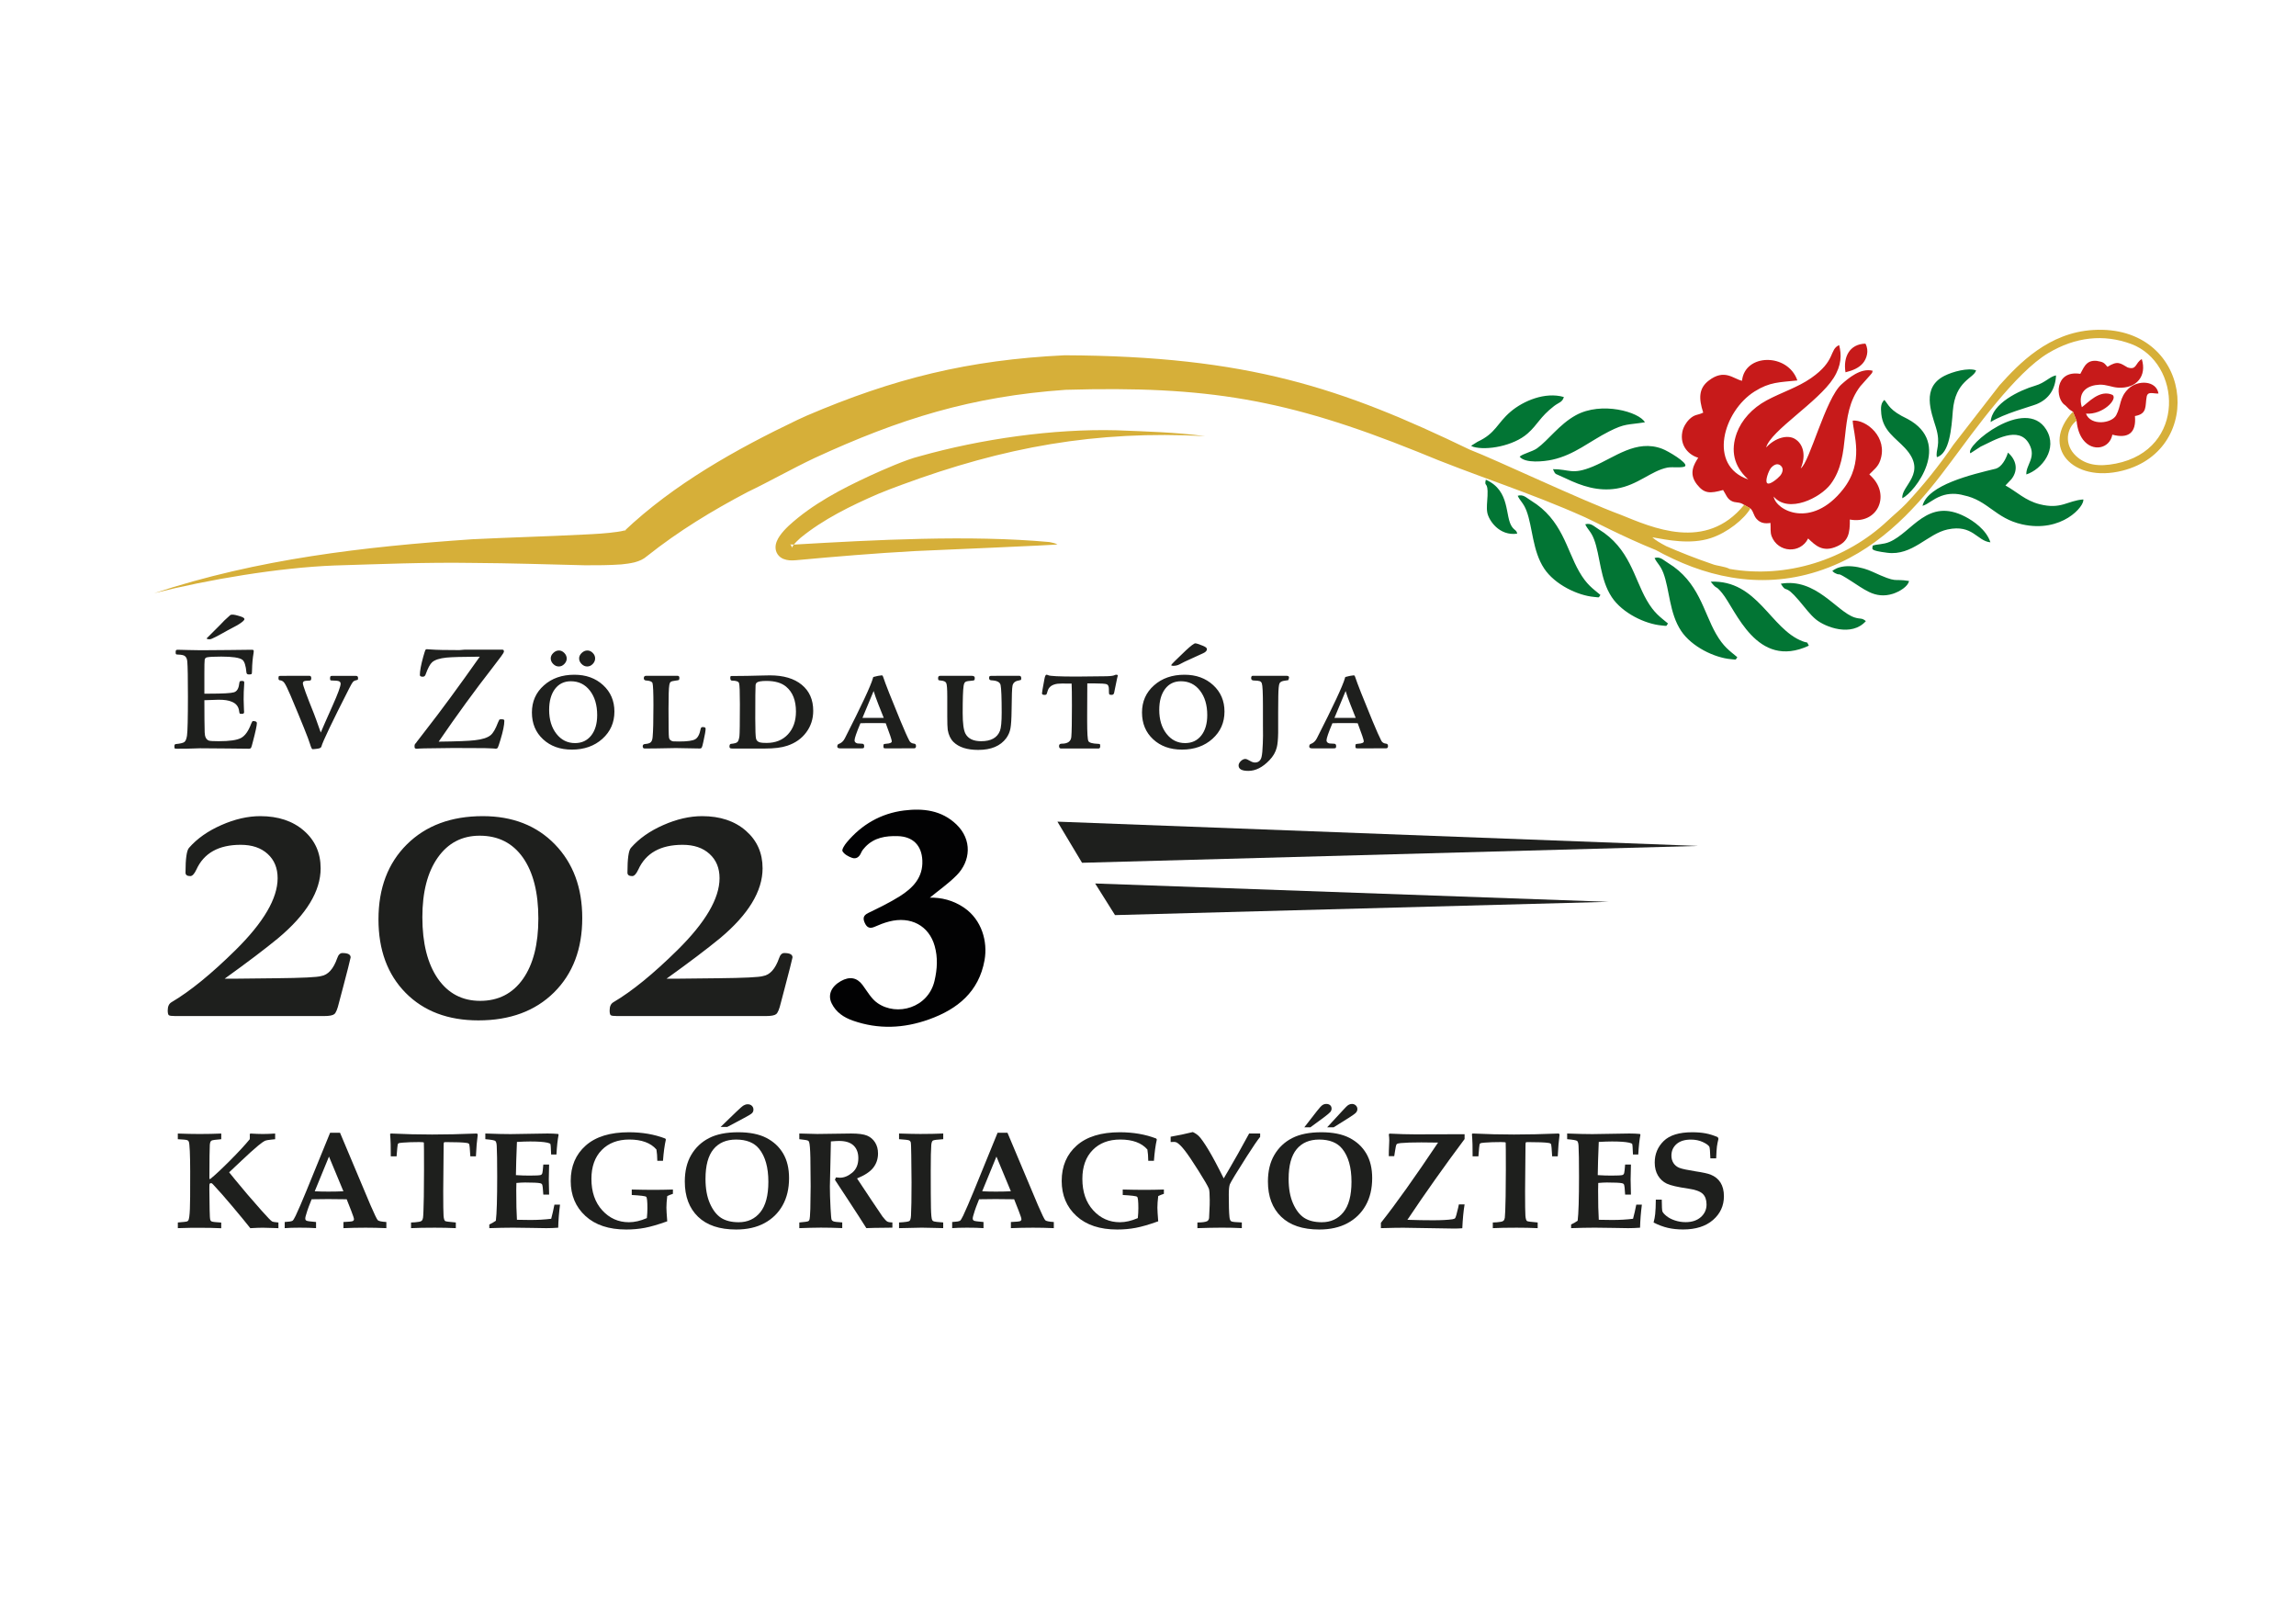 <?xml version="1.0" encoding="utf-8"?>
<!-- Generator: Adobe Illustrator 26.5.1, SVG Export Plug-In . SVG Version: 6.00 Build 0)  -->
<svg version="1.1" id="Réteg_1" xmlns="http://www.w3.org/2000/svg" xmlns:xlink="http://www.w3.org/1999/xlink" x="0px" y="0px"
	 viewBox="0 0 841.89 595.28" style="enable-background:new 0 0 841.89 595.28;" xml:space="preserve">
<style type="text/css">
	.st0{fill-rule:evenodd;clip-rule:evenodd;fill:#027534;}
	.st1{fill-rule:evenodd;clip-rule:evenodd;fill:#C71A1A;}
	.st2{fill-rule:evenodd;clip-rule:evenodd;fill:#D6AF39;}
	.st3{fill-rule:evenodd;clip-rule:evenodd;fill:#1E1F1D;}
	.st4{fill:#020203;}
	.st5{fill:#1E1F1D;}
</style>
<path class="st0" d="M544.82,175.87c9.23,4.08,6.83,13.61,9.68,17.39c0.95,1.26,1.61,1.1,1.81,2.39
	c-6.57,0.93-10.45-4.88-10.97-7.79c-0.31-1.76-0.01-3.78,0.1-6.08C545.71,176.08,544.1,178.83,544.82,175.87 M586.22,194.05
	c11.36,6.92,12.91,17.86,17.59,25.98c2.77,4.8,4.88,6.1,7.8,8.55c-0.9,1.13,0.03,0.93-2.28,0.73c-6.08-0.52-14.46-4.54-18.34-10.4
	c-4.34-6.54-4.19-15.13-6.49-21.18c-1.09-2.87-2.33-3.56-3.23-5.51C583.34,191.59,584.44,192.96,586.22,194.05 M561.46,183.58
	c11.36,6.93,12.91,17.86,17.59,25.98c2.76,4.81,4.88,6.11,7.79,8.56c-0.9,1.13,0.04,0.93-2.28,0.73
	c-6.07-0.52-14.46-4.55-18.34-10.4c-4.34-6.54-4.2-15.13-6.49-21.18c-1.09-2.87-2.32-3.56-3.23-5.51
	C558.58,181.13,559.67,182.49,561.46,183.58 M690.95,146.61c1.65,1.85,1.78,3.79,8.51,6.98c16.54,8.88,2.72,26.83-1.91,29.08
	c-0.62-4.55,9.52-9.22,0.95-18.42c-3.48-3.74-8.02-6.28-8.67-12.46C689.57,149.2,689.71,147.8,690.95,146.61 M724.58,135.78
	c-0.77,2.96-7.66,3.68-8.53,14.93c-0.47,6.2-1.18,15.57-5.84,16.89c-0.58-2.62,1.59-4.53-0.36-10.91
	c-1.75-5.72-5.35-14.6,3.14-18.91C716.01,136.24,721.73,134.72,724.58,135.78 M753.9,137.62c-0.22,4.86-2.49,8.67-7.18,10.57
	c-2.01,0.82-12.1,3.49-16.8,6.54c0.36-6.82,10.63-11.67,16.37-13.34C749.95,140.32,751.57,138.05,753.9,137.62 M750.29,157.46
	c4.41,7.11-1.61,14.63-7.28,16.48c-0.19-3.55,3.78-6.18,1.03-11.18c-3.81-6.94-12.74-1.35-17.76,0.97l-3.78,2.45
	C720.22,163.52,742.65,145.12,750.29,157.46 M736.27,165.93c2.88,2.48,4.03,6.23,1.26,9.76l-2.18,2.29
	c4.18,2.3,7.23,5.53,12.54,6.88c7.95,2,10.06-1.29,16-1.76c0.57,2.39-7.81,12.37-22.38,9.15c-9.86-2.18-12.57-8.85-21.49-10.67
	c-2.46-0.7-5.44-0.79-8.17,0.23c-3.38,1.26-4.69,2.99-6.91,3.64c1.9-7.72,18.2-11.52,26.91-13.63
	C733.97,171.17,735.53,168.34,736.27,165.93 M720.62,189.43c2.91,1.52,7.71,4.73,9.22,9.39c-4.93-0.45-6.45-6.68-15.69-4.72
	c-7.35,1.56-12.89,9.76-22.14,8.55c-6.7-0.87-5.39-1.32-5.33-2.61c1.58-0.59,3.88-0.39,6.15-1.36
	C701.23,195.1,706.78,182.23,720.62,189.43 M686.44,209.55c9.86,4.54,7.31,2.43,13.55,3.44c-0.32,2.02-3.52,3.93-5.91,4.7
	c-3.26,1.04-6.12,0.6-8.72-0.65c-2.2-1.05-4.49-2.68-6.41-3.91c-6.38-4.1-3.49-1.71-6.12-3.04l-0.35-0.22
	c-0.12-0.07-0.46-0.45-0.62-0.54C675.75,206.17,682.9,207.92,686.44,209.55 M652.98,214c12.88-2.23,20.45,10.22,27.03,12.36
	c2.19,0.71,2.64,0.04,4.16,1.35c-5.21,5.88-14.85,2.24-18.34-0.64c-2.12-1.74-3.91-4.23-6.17-6.89
	C654.04,213.58,655.36,217.86,652.98,214 M660.95,235.09c2.3,0.88,1.31-0.21,2.31,1.63c-19.2,8.92-26.74-13.18-31.83-19.33
	c-2.73-3.29-1.52-0.79-4.16-4.14C644.5,212.55,649.12,230.59,660.95,235.09 M611.65,206.4c11.36,6.92,12.91,17.86,17.58,25.98
	c2.77,4.81,4.88,6.1,7.8,8.56c-0.89,1.13,0.04,0.93-2.28,0.73c-6.08-0.52-14.46-4.55-18.34-10.4c-4.34-6.54-4.19-15.12-6.49-21.18
	c-1.09-2.88-2.32-3.56-3.23-5.52C608.77,203.95,609.86,205.32,611.65,206.4 M617.93,170.86c-0.62,0.83-4.74,0.21-6.55,0.57
	c-5.96,1.19-10.83,6.43-18.6,7.69c-6.78,1.1-12.77-0.91-18.55-3.68c-4.41-2.12-3.7-1.11-4.8-3.42c6.17-0.05,6.87,2.23,14.67-0.99
	c7.92-3.27,15.86-10.14,25.42-6.48C611.6,165.33,618.86,169.62,617.93,170.86 M577.79,152.25c9.45-5.23,23.31-1.2,25.36,2.57
	c-6.47,1.03-7.18,0.33-13.2,3.38c-7.11,3.6-12.68,8.57-20.76,10.34c-2.95,0.65-9.97,1.44-11.97-1.12c1.18-1.1,4.66-1.82,6.4-3.07
	C567.7,161.43,571.72,155.6,577.79,152.25 M569.82,148.88c-5.28,4.11-5.84,6.65-9.66,10.03c-5.19,4.61-15.12,6.33-19.96,4.9
	l-0.79-0.37l2.36-1.48c6.74-3.12,7.1-6.75,12.13-11.03c4.67-3.97,12.65-7.36,19.53-5.38C572.87,147.53,571.59,147.51,569.82,148.88"
	/>
<path class="st1" d="M761.44,154.24l-1.35-3.3c-1.49-0.93-1.23-0.74-2.75-2.3c-3.83-2.26-4.08-13.1,5.46-11.58
	c0.59-1.01,1.06-2.14,1.76-3.04l0.01-0.08l0.06-0.01c0.86-1.09,2.06-1.83,4.2-1.63c2.46,0.45,2.58,0.59,3.93,2.19
	c3.8-2.41,4.7-1.3,7.39,0.22c3.42,1.1,2.73-1.66,5.19-3.06c1.93,6.17-1.9,10.89-8.67,10.47c-2.42-0.15-4.24-1.19-6.87-1.08
	c-3.97,0.17-8.19,2.27-6.44,8.25c2.28-1.61,6.57-6.67,11.29-4.5c1.93,1.54-3.52,7.32-9.78,6.86c1.77,4.6,9.48,3.61,11.09,0.57
	c1.9-3.58,1.07-6.35,4.45-9.67c3.4-3.33,10.25-3.12,11.05,1.71c-1.81,0.17-3.93-1-4.33,1.21c-0.63,3.44,0.35,6.25-4.3,7.06
	c0.56,6.09-2.36,8.4-8.28,6.83c-0.95,5.1-7.22,6.53-10.77,1.8c-0.02,0-0.04-0.01-0.04-0.06
	C762.57,159.51,761.71,157.25,761.44,154.24 M641.86,186.4l-2.3-1.28c-1.92-1.37-3.1-0.52-4.87-1.57c-1.44-0.86-1.78-2.21-2.87-3.9
	c-4.81,1.32-6.86,1.35-9.49-1.92c-3.31-4.12-1.16-7.49,0.37-9.92c-3.22-0.9-6.85-4.19-5.83-9.47c0.35-1.84,1.56-3.63,2.48-4.54
	c2.15-2.09,3.11-1.47,5.18-2.53c-1.73-5.29-1.61-8.94,2-11.72c5.82-4.5,9.06-0.62,12.23,0.05c1-10.08,16.84-10.25,20.29-0.12
	c-6.61,0.7-10.1,0.52-15.69,4.04c-11.47,7.21-17.29,27.18-2.3,32.25l-0.34-0.3c-4.93-4.62-6.23-10.26-3.88-16.72
	c1.71-4.69,5.61-9.11,10.99-11.99c5.55-2.97,11.27-4.69,16.24-8.14c9.21-6.39,6.59-10.48,10.3-12.1c0.91,3.45,0.93,7.39-2.04,12.07
	c-5.57,8.78-23.07,19.3-24.73,25.46c3.4-3.65,7.87-4.73,10.51-3.17c3.3,1.95,4.11,6.39,2.18,10.83c3.24-2.16,9.06-25.57,14.94-30.8
	c2.56-2.27,7.03-6.11,11.43-4.99c-0.33,1.28-0.04,0.47-0.81,1.51l-3.69,4.15c-8.37,10.8-2.93,25.28-10.92,35.93
	c-3.74,4.99-15.44,10.9-20.88,4.53c0.83,5.11,13.88,12.03,25.45-2.65c7.94-10.08,3.74-20.25,3.53-25.19
	c4.89-0.46,13.11,6.06,10.08,14.66c-0.82,2.34-2.3,3.3-3.98,5.05l0.93,0.93c6.8,6.9,2.06,17.48-8.08,15.63
	c0.08,5-0.57,7.95-4.61,9.79c-5.34,2.44-8.02-0.33-10.68-2.85c-2.82,5.69-11.02,5.27-13.38-0.79c-0.59-1.53-0.29-3.28-0.44-4.91
	c-2.02,0.34-3.44,0.02-4.61-1C642.94,189.32,643.22,187.83,641.86,186.4 M649.35,171.58c0.79-0.93,2.24-2.02,3.57-0.9
	c1.33,1.12,0.59,2.81-0.19,3.74c-0.79,0.93-3.8,3.51-4.74,2.72C647.07,176.37,648.57,172.51,649.35,171.58 M684.01,125.98
	c1.46,2.66,0.38,5.56-0.85,7.08c-1.46,1.79-3.71,2.76-6.46,3.43C675.79,130.91,678.15,126.14,684.01,125.98"/>
<path class="st2" d="M760.09,150.93l1.35,3.3c-3.73,2.71-4.69,8.8-0.18,12.96c3.5,3.23,8.15,4.05,14.58,2.77
	c26.05-5.16,23.98-37.01,5.64-43.84c-10.08-3.75-20.46-2.62-30.42,3.33c-11.98,7.15-26.97,28.16-35.89,40.14
	c-9.13,12.26-21.77,28.08-40.57,36.73c-21.98,10.11-43.06,7-60.94-1.37c-2.71-1.27-4.74-2.31-6.48-3.28
	c-12.33-4.98-23.39-10.92-25.94-12.01c-20.72-9.32-40.58-15.27-61.53-24.07c-47.98-19.31-77.19-24.16-128.97-22.68
	c-34.53,2.41-60.85,10.63-91.94,24.95c-8.49,4.01-16.42,8.56-24.64,12.5c-13,6.83-25.35,14.34-36.87,23.49
	c-1.46,1.25-2.75,1.79-4.58,2.3c-1.64,0.4-3.2,0.6-4.88,0.77c-4.43,0.32-8.87,0.33-13.31,0.32c-13.73-0.33-27.34-0.78-41.08-0.86
	c-17.69-0.27-33.42,0.42-50.88,0.94c-20.34,0.79-46.26,5.15-66.04,10.15c38.02-12.56,76.88-17.04,116.65-19.77
	c13.68-0.68,27.36-1.02,41.02-1.73c4.03-0.19,8.13-0.4,12.13-0.98c0.97-0.14,2.04-0.31,2.97-0.62c0.8-0.26,0.04-0.04-0.53,0.46
	c18.17-17.28,41.16-30.15,63.64-40.89c1.07-0.5,2.15-0.99,3.23-1.48c32.06-13.74,59.52-20.52,94.72-22.21
	c67.38,0.29,101.79,12.04,148.58,34.6c9.43,3.62,40.84,18.52,55.34,23.87c11.41,4.59,31.15,13.7,45.26-3.62l2.31,1.29
	c-2.22,3.85-8.34,8.85-14.49,10.87c-7.55,2.49-16.04,0.67-21.48-0.28c0.96,0.95,2.89,2.11,5.13,3.27c5.18,2.26,10.6,4.41,16.9,6.57
	c1.63,0.66,4.66,0.83,6.32,1.76c20.93,3.64,42.78-3.39,57.96-17.7c2.33-2.2,4.74-4.12,6.79-6.28c5.99-6.32,12.41-14.35,17.28-21.52
	l16.9-21.8c7.21-8.01,18.06-19.37,34.46-20.31c36.16-2.1,41.62,43.77,10.64,51.59C759.96,177.19,747.96,163.8,760.09,150.93
	 M337.21,167.27c22.43-6.32,48.97-10.14,72.25-9.52c11.31,0.45,21.07,0.7,32.43,2.14c-40.06-2.14-73.7,3.97-111.36,17.88
	c-2.86,1.04-5.68,2.13-8.5,3.29c-9.91,4.29-20.22,9.32-28.6,16.21c-0.93,0.84-1.81,1.68-2.58,2.68c-0.18,0.25-0.34,0.49-0.47,0.76
	c-0.08,0.17-0.06,0.16-0.06,0c-0.01-0.3-0.11-0.55-0.28-0.8c-0.1-0.14-0.29-0.34-0.45-0.39c-0.12,0.14,1.54,0.14,1.77,0.12
	c29.29-1.7,64.21-3.59,93.41-0.92c0.78,0.14,2.26,0.45,2.96,0.86c0.22,0.23-47.05,2.2-52.28,2.45c-14.62,0.81-29.07,2.01-43.65,3.36
	c-1.66,0.13-3.02,0.12-4.59-0.5c-0.88-0.4-1.47-0.84-2.04-1.63c-0.56-0.85-0.78-1.59-0.8-2.6c0.01-0.85,0.16-1.48,0.48-2.26
	c0.29-0.71,0.62-1.27,1.05-1.91c1-1.44,2.07-2.57,3.35-3.78c8.64-7.91,19.27-13.45,29.82-18.33
	C323.8,172.23,332.19,168.49,337.21,167.27"/>
<path class="st3" d="M497.11,263.19c-0.53-1.33-1.19-2.98-1.96-4.95c-0.78-1.97-1.36-3.6-1.74-4.9c-0.26,0.68-1.63,3.97-4.1,9.85
	H497.11z M503.66,274.36h-5.81c-0.37,0-0.61-0.04-0.71-0.11c-0.1-0.08-0.14-0.32-0.14-0.73c0-0.38,0.05-0.6,0.14-0.68
	c0.09-0.07,0.39-0.13,0.88-0.17c1.37-0.07,2.05-0.38,2.05-0.9c0-0.49-0.74-2.7-2.23-6.62c-0.3-0.04-1.42-0.06-3.36-0.06
	c-3.61,0-5.58,0.02-5.92,0.06c-1.44,3.43-2.16,5.52-2.16,6.28c0,0.56,0.36,0.94,1.08,1.13c0.15,0,0.76,0.04,1.83,0.11
	c0.41,0.04,0.62,0.32,0.62,0.85c0,0.37-0.05,0.61-0.17,0.7c-0.12,0.1-0.38,0.14-0.8,0.14h-0.74h-2h-1.08h-3.99
	c-0.72,0-1.08-0.21-1.08-0.63c0-0.53,0.18-0.85,0.52-0.97c0.98-0.34,1.74-1.03,2.28-2.1c6.08-11.93,9.49-19.25,10.25-21.93
	c0.04-0.3,0.11-0.49,0.23-0.54c0.11-0.05,0.53-0.16,1.25-0.31c0.11-0.04,0.3-0.07,0.57-0.12c0.8-0.11,1.22-0.17,1.25-0.17
	c0.19,0,0.34,0.17,0.46,0.51c0.83,2.53,2.96,7.93,6.38,16.19c1.48,3.56,2.57,5.99,3.24,7.28c0.34,0.64,0.93,1,1.77,1.07
	c0.46,0.04,0.68,0.34,0.68,0.91c0,0.53-0.24,0.8-0.74,0.8h-1.14H503.66z M463.09,261.15v-2.4c0-4.71-0.13-7.44-0.4-8.2
	c-0.15-0.42-0.4-0.69-0.77-0.83c-0.36-0.13-1.13-0.21-2.3-0.25c-0.57-0.04-0.85-0.32-0.85-0.85c0-0.57,0.19-0.86,0.57-0.86h4.61
	h2.11h3.87H471h0.74c0.65,0,0.95,0.23,0.91,0.69c-0.03,0.26-0.13,0.57-0.28,0.91c-0.09,0.04-0.47,0.09-1.16,0.17
	c-1.12,0.12-1.81,0.46-2.05,1.03c-0.26,0.57-0.4,2.11-0.44,4.61c-0.04,1.71-0.05,3.66-0.05,5.87v4.27v3.36
	c-0.04,2.43-0.21,4.22-0.51,5.35c-0.42,1.71-1.31,3.26-2.68,4.67c-2.5,2.62-5.08,3.93-7.74,3.93c-2.39,0-3.58-0.66-3.58-1.99
	c0-0.53,0.27-1.06,0.81-1.6c0.55-0.53,1.11-0.79,1.67-0.79c0.34,0,0.93,0.24,1.76,0.74c0.64,0.38,1.22,0.57,1.75,0.57
	c1.28,0,2.1-0.68,2.43-2.05c0.23-0.95,0.38-2.58,0.46-4.89c0.08-1.67,0.1-3.82,0.05-6.44V261.15z M438.29,235.86
	c0.38,0,1.27,0.28,2.68,0.85c1.06,0.42,1.59,0.84,1.59,1.25c0,0.61-0.48,1.12-1.42,1.54c-1.6,0.72-3.88,1.76-6.84,3.13
	c-0.57,0.3-1.19,0.62-1.85,0.96c-0.66,0.34-1.41,0.51-2.25,0.51c-0.49,0-0.74-0.09-0.74-0.28c0-0.19,1.79-1.97,5.35-5.35
	C436.68,236.73,437.84,235.86,438.29,235.86 M433.02,249.76c-2.46,0-4.4,0.94-5.82,2.83c-1.41,1.89-2.13,4.44-2.13,7.65
	c0,3.6,0.89,6.52,2.67,8.79c1.78,2.27,4.05,3.4,6.81,3.4c2.5,0,4.47-0.93,5.93-2.78c1.45-1.85,2.19-4.34,2.19-7.48
	c0-3.7-0.89-6.69-2.67-8.98C438.23,250.89,435.9,249.76,433.02,249.76 M434.33,247.37c4.26,0,7.77,1.27,10.52,3.81
	c2.76,2.54,4.14,5.77,4.14,9.69c0,4.02-1.46,7.35-4.4,9.99c-2.92,2.63-6.65,3.96-11.18,3.96c-4.34,0-7.87-1.26-10.58-3.79
	c-2.72-2.52-4.08-5.8-4.08-9.82s1.46-7.34,4.4-9.94C426.08,248.66,429.8,247.37,434.33,247.37 M389.01,274.41
	c-0.45,0-0.68-0.3-0.68-0.91c0-0.57,0.32-0.85,0.97-0.85c2.2,0,3.38-0.83,3.53-2.5c0.15-1.67,0.22-5.48,0.22-11.45
	c0-4.1-0.04-6.8-0.11-8.09c-3.11-0.03-4.82-0.02-5.12,0.06c-2.05,0.26-3.29,1.17-3.7,2.73c-0.19,0.68-0.33,1.08-0.43,1.19
	c-0.1,0.12-0.33,0.17-0.71,0.17c-0.6,0-0.91-0.19-0.91-0.57c0-0.3,0.31-2.07,0.91-5.29c0.19-1.03,0.44-1.54,0.74-1.54
	c0.15,0,0.36,0.05,0.62,0.17c0.53,0.34,4.01,0.51,10.42,0.51c1.21,0,4.88-0.03,10.99-0.12c1.71-0.04,2.75-0.21,3.13-0.49l0.4-0.07
	c0.42,0,0.63,0.13,0.63,0.39c0-0.45-0.4,1.33-1.2,5.34l-0.17,0.86c-0.11,0.54-0.42,0.8-0.91,0.8c-0.49,0-0.78-0.07-0.88-0.2
	c-0.1-0.13-0.14-0.56-0.14-1.28v-0.57c0-1.02-0.26-1.64-0.8-1.85c-0.53-0.2-2.11-0.31-4.72-0.31h-2.4c-0.03,1.67-0.05,5.5-0.05,11.5
	v2.39c0,4.26,0.15,6.68,0.45,7.27c0.3,0.58,1.46,0.92,3.48,1c0.41,0,0.66,0.05,0.74,0.14c0.08,0.09,0.11,0.35,0.11,0.77
	c0,0.53-0.21,0.8-0.63,0.8h-7.23h-3.42H389.01z M365.3,247.76h3.47h3.36h1.08h0.51c0.49,0,0.74,0.28,0.74,0.86
	c0,0.38-0.04,0.6-0.11,0.65c-0.08,0.05-0.32,0.12-0.74,0.2c-1.33,0.19-2.11,0.83-2.34,1.89c-0.19,0.83-0.3,3.82-0.34,8.96
	c-0.04,3.23-0.18,5.49-0.43,6.76c-0.24,1.28-0.75,2.45-1.51,3.51c-2.13,2.9-5.56,4.34-10.31,4.34c-4.06,0-7.08-0.97-9.06-2.91
	c-1.1-1.1-1.8-2.59-2.11-4.45c-0.11-0.8-0.17-2.49-0.17-5.08v-7.18c0-2.71-0.12-4.33-0.37-4.88c-0.24-0.56-0.96-0.87-2.14-0.95
	c-0.38-0.04-0.61-0.09-0.71-0.17c-0.1-0.07-0.14-0.32-0.14-0.74c0-0.53,0.25-0.8,0.74-0.8h2.11h3.82h2.7h2.48h0.51
	c0.72,0,1.08,0.25,1.08,0.74c0,0.45-0.05,0.73-0.14,0.82c-0.09,0.09-0.33,0.16-0.71,0.2c-1.33,0.08-2.17,0.22-2.53,0.44
	c-0.36,0.21-0.6,0.71-0.71,1.51c-0.23,1.48-0.34,4.8-0.34,9.93c0,3.77,0.34,6.3,1.03,7.59c0.99,1.83,2.9,2.74,5.75,2.74
	c3.61,0,5.9-1.27,6.89-3.82c0.41-1.06,0.63-3.29,0.63-6.68c0-5.48-0.14-8.85-0.4-10.1c-0.23-1.06-1.35-1.64-3.36-1.72
	c-0.57-0.03-0.85-0.3-0.85-0.79c0-0.38,0.05-0.62,0.17-0.71c0.11-0.1,0.38-0.14,0.8-0.14h0.4H365.3z M324.05,263.19
	c-0.53-1.33-1.19-2.98-1.97-4.95c-0.77-1.97-1.35-3.6-1.74-4.9c-0.26,0.68-1.63,3.97-4.1,9.85H324.05z M330.59,274.36h-5.81
	c-0.38,0-0.61-0.04-0.71-0.11c-0.1-0.08-0.14-0.32-0.14-0.73c0-0.38,0.05-0.6,0.14-0.68c0.1-0.07,0.39-0.13,0.88-0.17
	c1.37-0.07,2.05-0.38,2.05-0.9c0-0.49-0.74-2.7-2.22-6.62c-0.3-0.04-1.42-0.06-3.36-0.06c-3.61,0-5.58,0.02-5.92,0.06
	c-1.44,3.43-2.16,5.52-2.16,6.28c0,0.56,0.36,0.94,1.08,1.13c0.15,0,0.76,0.04,1.83,0.11c0.41,0.04,0.62,0.32,0.62,0.85
	c0,0.37-0.05,0.61-0.17,0.7c-0.11,0.1-0.38,0.14-0.8,0.14h-0.74h-2h-1.08h-3.99c-0.72,0-1.08-0.21-1.08-0.63
	c0-0.53,0.17-0.85,0.51-0.97c0.99-0.34,1.75-1.03,2.28-2.1c6.08-11.93,9.49-19.25,10.25-21.93c0.04-0.3,0.11-0.49,0.23-0.54
	c0.11-0.05,0.53-0.16,1.25-0.31c0.11-0.04,0.3-0.07,0.57-0.12c0.8-0.11,1.22-0.17,1.25-0.17c0.19,0,0.34,0.17,0.46,0.51
	c0.83,2.53,2.96,7.93,6.38,16.19c1.48,3.56,2.56,5.99,3.25,7.28c0.34,0.64,0.93,1,1.76,1.07c0.46,0.04,0.68,0.34,0.68,0.91
	c0,0.53-0.24,0.8-0.74,0.8h-1.14H330.59z M281.03,249.64c-1.9,0-3.07,0.21-3.53,0.63c-0.26,0.19-0.42,0.51-0.45,0.97
	c-0.07,0.68-0.11,4.77-0.11,12.24c0,4.14,0.1,6.58,0.28,7.32c0.19,0.74,0.7,1.21,1.54,1.4c0.38,0.11,1.16,0.17,2.34,0.17
	c3.27,0,5.88-1.05,7.83-3.16c1.96-2.11,2.93-4.89,2.93-8.34c0-4.07-1.19-7.1-3.59-9.11C286.59,250.34,284.17,249.64,281.03,249.64
	 M268.5,274.41h-0.23c-0.53,0-0.79-0.22-0.79-0.68c0-0.64,0.19-0.99,0.57-1.02c1.21-0.11,1.99-0.33,2.34-0.66
	c0.34-0.32,0.59-1.03,0.74-2.14c0.11-0.95,0.17-4.86,0.17-11.73c0-4.56-0.1-7.13-0.31-7.74c-0.21-0.61-1.07-0.91-2.59-0.91
	c-0.42,0-0.62-0.34-0.62-1.02c0-0.34,0.05-0.54,0.14-0.6c0.1-0.06,0.24-0.08,0.43-0.08h1.02c2.74,0,6.06-0.06,9.93-0.17
	c1.3-0.04,2.3-0.06,3.03-0.06c4.98,0,8.87,1.15,11.66,3.45c2.8,2.3,4.2,5.47,4.2,9.54c0,2.96-0.84,5.59-2.54,7.88
	c-1.69,2.3-4.01,3.94-6.99,4.93c-2.01,0.69-4.77,1.03-8.27,1.03h-1.49h-2.28h-3.08h-2.39H268.5z M236.58,274.41h-0.23
	c-0.45,0-0.68-0.28-0.68-0.85c0-0.49,0.3-0.76,0.91-0.8c0.99-0.07,1.67-0.29,2.05-0.65c0.38-0.36,0.61-1.02,0.68-1.97
	c0.19-1.98,0.29-5.85,0.29-11.62c0-4.67-0.12-7.36-0.34-8.08c-0.18-0.57-0.98-0.89-2.39-0.97c-0.53-0.04-0.8-0.32-0.8-0.85
	c0-0.57,0.28-0.86,0.86-0.86h1.79h4.07h5.64c0.46,0,0.68,0.25,0.68,0.74c0,0.42-0.06,0.67-0.17,0.77c-0.11,0.09-0.51,0.18-1.2,0.25
	c-0.91,0.12-1.5,0.26-1.76,0.43c-0.27,0.17-0.46,0.6-0.57,1.28c-0.19,1.02-0.28,3.89-0.28,8.6c0,6.3,0.05,9.82,0.17,10.56
	c0.11,0.74,0.61,1.21,1.48,1.4c0.26,0.04,1.01,0.05,2.22,0.05c3,0,4.98-0.27,5.92-0.82c0.95-0.55,1.62-1.81,1.99-3.79
	c0.08-0.45,0.32-0.68,0.74-0.68c0.72,0,1.08,0.19,1.08,0.57c0,0.75-0.26,2.32-0.8,4.69c-0.26,1.24-0.46,1.98-0.6,2.23
	c-0.13,0.24-0.39,0.37-0.77,0.37c-0.98,0-2.45-0.03-4.39-0.08c-1.94-0.06-3.4-0.08-4.38-0.08c-0.68,0-2.14,0.02-4.36,0.08
	C241.22,274.39,238.94,274.41,236.58,274.41 M215.38,238.48c0.72,0,1.38,0.29,1.96,0.88c0.59,0.59,0.88,1.26,0.88,2.02
	c0,0.76-0.29,1.44-0.88,2.05c-0.59,0.61-1.26,0.91-2.03,0.91c-0.76,0-1.44-0.3-2.05-0.91c-0.61-0.61-0.91-1.29-0.91-2.05
	c0-0.72,0.31-1.39,0.94-1.99C213.92,238.78,214.62,238.48,215.38,238.48 M204.95,238.48c0.72,0,1.38,0.3,1.97,0.91
	c0.59,0.6,0.88,1.29,0.88,2.05c0,0.72-0.29,1.38-0.88,1.99c-0.59,0.61-1.26,0.91-2.02,0.91s-1.44-0.3-2.05-0.91
	c-0.61-0.61-0.91-1.29-0.91-2.05c0-0.72,0.31-1.39,0.94-1.99C203.5,238.78,204.19,238.48,204.95,238.48 M209.31,249.76
	c-2.45,0-4.39,0.94-5.82,2.83c-1.41,1.89-2.13,4.44-2.13,7.65c0,3.6,0.89,6.52,2.67,8.79c1.78,2.27,4.05,3.4,6.82,3.4
	c2.49,0,4.46-0.93,5.93-2.78c1.45-1.85,2.19-4.34,2.19-7.48c0-3.7-0.89-6.69-2.67-8.98C214.51,250.89,212.19,249.76,209.31,249.76
	 M210.62,247.37c4.26,0,7.77,1.27,10.53,3.81c2.76,2.54,4.14,5.77,4.14,9.69c0,4.02-1.46,7.35-4.4,9.99
	c-2.92,2.63-6.65,3.96-11.18,3.96c-4.34,0-7.86-1.26-10.58-3.79c-2.73-2.52-4.09-5.8-4.09-9.82s1.46-7.34,4.4-9.94
	C202.36,248.66,206.09,247.37,210.62,247.37 M184.2,238.19c0.19,0,0.33,0.04,0.43,0.12c0.1,0.07,0.14,0.3,0.14,0.68
	c0,0.3-1.41,2.26-4.22,5.86c-6.45,8.28-13.02,17.29-19.7,27.05c6.61-0.07,11.01-0.25,13.21-0.51c2.77-0.3,4.73-0.93,5.86-1.88
	c0.91-0.76,1.81-2.3,2.68-4.62c0.23-0.57,0.39-0.91,0.48-1.03c0.1-0.11,0.33-0.17,0.71-0.17c0.49,0,0.8,0.05,0.94,0.14
	c0.13,0.09,0.2,0.23,0.2,0.42c0,1.52-0.47,3.84-1.42,6.95c-0.49,1.63-0.82,2.59-0.97,2.87c-0.15,0.28-0.44,0.43-0.86,0.43
	c-0.04,0-0.14-0.02-0.31-0.06c-0.17-0.03-0.43-0.05-0.76-0.05l-1.2-0.05l-1.71-0.06l-11.51-0.05l-10.65,0.14
	c-0.49,0-1.06,0.02-1.71,0.06c-0.64,0.05-0.99,0.08-1.02,0.08c-0.57,0-0.84-0.25-0.8-0.74v-0.45c0-0.26,0.11-0.51,0.34-0.74
	c0.23-0.23,0.41-0.47,0.57-0.74c0.04-0.03,0.13-0.16,0.28-0.35c0.5-0.68,1.45-1.92,2.85-3.7c5.62-7.18,12.24-16.2,19.88-27.04
	c-6.27,0.03-10.35,0.15-12.25,0.34c-2.5,0.26-4.26,0.84-5.24,1.71c-0.76,0.68-1.56,2.18-2.39,4.5c-0.19,0.53-0.53,0.8-1.02,0.8
	c-0.72,0-1.08-0.21-1.08-0.63c0-1.48,0.42-3.72,1.25-6.72c0.38-1.33,0.63-2.12,0.74-2.37c0.11-0.25,0.28-0.37,0.51-0.37
	c0.11,0,0.66,0.03,1.65,0.11c1.94,0.15,5.37,0.22,10.31,0.22c0.15,0,0.85-0.05,2.11-0.17h3.42h3.76H184.2z M105.08,247.76h3.13h3.05
	h2.19c0.45,0,0.68,0.28,0.68,0.86c0,0.53-0.14,0.81-0.4,0.85c0.3,0-0.19,0.04-1.48,0.12c-0.8,0.03-1.2,0.34-1.2,0.91
	c0,0.72,1.35,4.43,4.05,11.11c0.34,0.83,1.18,3.15,2.51,6.95c0.68-1.64,2.11-4.86,4.27-9.71c2.01-4.49,3.02-7.23,3.02-8.22
	c0-0.57-0.38-0.91-1.14-1.02c-0.15-0.05-0.76-0.08-1.82-0.12c-0.42,0-0.67-0.04-0.77-0.11c-0.1-0.07-0.14-0.3-0.14-0.68
	c0-0.38,0.05-0.63,0.14-0.74c0.1-0.11,0.27-0.17,0.54-0.17h8.83c0.49,0,0.74,0.25,0.74,0.74c0,0.38-0.03,0.6-0.09,0.65
	c-0.06,0.06-0.31,0.14-0.77,0.25s-0.82,0.33-1.08,0.67c-0.26,0.32-0.7,1.09-1.31,2.3c-6.3,12.36-9.7,19.48-10.2,21.35
	c-0.11,0.38-0.59,0.63-1.45,0.74c-0.85,0.12-1.45,0.17-1.79,0.17c-0.23,0-0.53-0.62-0.91-1.88c-0.6-2.02-3-7.97-7.17-17.86
	c-1.03-2.4-1.77-3.91-2.23-4.54c-0.45-0.63-1.04-0.96-1.77-1c-0.26-0.04-0.4-0.28-0.4-0.74c0-0.42,0.05-0.66,0.14-0.74
	c0.1-0.07,0.35-0.12,0.77-0.12h0.46H105.08z M85.18,225.33c0.69,0,1.71,0.22,3.08,0.68c0.91,0.3,1.37,0.62,1.37,0.96
	c0,0.46-0.89,1.22-2.68,2.28c-1.14,0.61-2.28,1.21-3.42,1.82c-3.91,2.21-6.07,3.3-6.49,3.3c-0.84,0-1.26-0.11-1.26-0.34
	c0-0.04,1.62-1.65,4.84-4.84c0.99-1.1,2.26-2.34,3.82-3.7C84.63,225.38,84.87,225.33,85.18,225.33 M74.93,254.31h1.77
	c5.01,0,8.05-0.17,9.11-0.51c1.06-0.34,1.69-1.35,1.88-3.02c0.07-0.53,0.16-0.85,0.25-0.97c0.1-0.11,0.35-0.17,0.77-0.17
	c0.3,0,0.52,0.04,0.65,0.11c0.14,0.07,0.2,0.24,0.2,0.51c0,0.26-0.02,0.62-0.05,1.08c-0.11,1.37-0.17,3.06-0.17,5.07
	c0,0.76,0.04,1.98,0.11,3.65c0.04,0.22,0.06,0.57,0.06,1.02c0,0.42-0.26,0.63-0.8,0.63c-0.45,0-0.72-0.04-0.8-0.11
	c-0.07-0.07-0.15-0.36-0.22-0.85c-0.19-1.67-1.08-2.83-2.68-3.47c-1.18-0.53-2.86-0.78-5.06-0.74c-1.67,0.04-3.34,0.1-5.01,0.17
	c0,5.47,0.04,9.4,0.11,11.79c0.04,1.63,0.55,2.64,1.54,3.02c0.46,0.15,1.65,0.22,3.59,0.22c3.99,0,6.72-0.39,8.2-1.19
	c1.48-0.8,2.71-2.52,3.7-5.18c0.26-0.68,0.49-1.02,0.68-1.02c0.95,0,1.43,0.24,1.43,0.74c0,0.84-0.49,3.13-1.48,6.89
	c-0.3,1.22-0.52,1.94-0.65,2.17c-0.14,0.23-0.41,0.34-0.83,0.34h-0.45c-0.64,0-3.02-0.02-7.12-0.08c-4.1-0.05-7.53-0.08-10.31-0.08
	c-0.45,0-1.32,0.03-2.59,0.08c-1.27,0.06-2.95,0.08-5.04,0.08H64.8c-0.42,0-0.67-0.03-0.74-0.11c-0.07-0.08-0.11-0.34-0.11-0.8
	c0-0.53,0.19-0.8,0.57-0.8c1.6-0.15,2.62-0.4,3.08-0.74c0.45-0.34,0.78-1.12,0.97-2.33c0.22-1.56,0.34-6.32,0.34-14.3
	c0-6.76-0.07-11.05-0.23-12.87c-0.08-1.02-0.41-1.73-1.02-2.11c-0.45-0.26-1.23-0.42-2.34-0.45c-0.41,0-0.67-0.05-0.77-0.14
	c-0.1-0.1-0.14-0.33-0.14-0.71c0-0.37,0.05-0.62,0.14-0.74c0.09-0.11,0.27-0.17,0.54-0.17h0.45c0.26,0,1.47,0.03,3.62,0.09
	c2.14,0.06,3.67,0.08,4.58,0.08c2.13,0,5.53-0.02,10.22-0.08c4.69-0.06,7.21-0.09,7.54-0.09h0.97c0.38,0,0.57,0.15,0.57,0.45
	c0,0.23-0.01,0.45-0.05,0.68c-0.34,1.94-0.53,4.03-0.57,6.27c0,0.87-0.06,1.37-0.17,1.48c-0.12,0.11-0.44,0.17-0.97,0.17
	c-0.56,0-0.87-0.23-0.91-0.68c-0.23-2.59-0.74-4.16-1.54-4.73c-1.06-0.76-3.63-1.14-7.69-1.14c-2.66,0-4.43,0.09-5.29,0.28
	c-0.45,0.11-0.72,0.42-0.8,0.91c-0.08,0.49-0.11,2.2-0.11,5.12V254.31z"/>
<path class="st3" d="M244.4,358.8h4.14l14.66-0.16c9.66-0.1,15.19-0.37,16.57-0.8c2.55-0.42,4.51-2.6,5.89-6.53
	c0.42-1.27,1.06-1.91,1.91-1.91c2.02,0,3.03,0.53,3.03,1.59c-0.32,1.49-1.22,5.05-2.71,10.68l-1.59,6.05
	c-0.53,2.23-1.09,3.58-1.68,4.06c-0.58,0.48-1.83,0.72-3.74,0.72h-22.94h-25.01h-4.3h-2.39c-1.27,0-2.05-0.1-2.3-0.32
	c-0.27-0.21-0.4-0.8-0.4-1.75c0-1.49,0.47-2.49,1.43-3.03c6.8-4.01,14.6-10.38,23.42-19.07c10.3-10.17,15.45-18.96,15.45-26.37
	c0-3.72-1.22-6.69-3.67-8.9c-2.44-2.23-5.73-3.34-9.87-3.34c-8.07,0-13.49,3.02-16.25,9.08c-0.74,1.6-1.49,2.39-2.23,2.39
	c-1.17,0-1.75-0.42-1.75-1.27c0-5.1,0.42-8.12,1.27-9.08c2.97-3.4,6.93-6.19,11.87-8.36c4.93-2.18,9.69-3.27,14.26-3.27
	c6.58,0,11.92,1.78,16.01,5.34c4.09,3.56,6.14,8.15,6.14,13.78c0,8.39-5.2,16.94-15.61,25.65
	C259.22,347.91,252.69,352.85,244.4,358.8 M175.89,306.38c-6.48,0-11.6,2.68-15.37,8.02c-3.77,5.36-5.65,12.64-5.65,21.86
	c0,9.53,1.89,17.02,5.65,22.49c3.77,5.44,8.95,8.18,15.53,8.18c6.7,0,11.92-2.68,15.7-8.02c3.77-5.36,5.65-12.74,5.65-22.17
	c0-9.53-1.89-16.97-5.65-22.33C187.98,309.07,182.69,306.38,175.89,306.38 M177.01,299.21c10.94,0,19.76,3.45,26.45,10.33
	c6.7,6.9,10.04,15.9,10.04,27.03c0,11.34-3.45,20.42-10.35,27.27c-6.91,6.83-16.15,10.25-27.72,10.25
	c-11.15,0-20.05-3.37-26.69-10.09c-6.64-6.74-9.96-15.72-9.96-26.95c0-11.45,3.48-20.61,10.44-27.51
	C156.17,302.67,165.43,299.21,177.01,299.21 M82.38,358.8h4.14l14.66-0.16c9.67-0.1,15.19-0.37,16.57-0.8
	c2.54-0.42,4.51-2.6,5.89-6.53c0.43-1.27,1.06-1.91,1.91-1.91c2.02,0,3.02,0.53,3.02,1.59c-0.31,1.49-1.22,5.05-2.7,10.68l-1.6,6.05
	c-0.53,2.23-1.09,3.58-1.67,4.06c-0.58,0.48-1.83,0.72-3.74,0.72H95.92H70.9h-4.3h-2.39c-1.28,0-2.05-0.1-2.31-0.32
	c-0.26-0.21-0.4-0.8-0.4-1.75c0-1.49,0.48-2.49,1.43-3.03c6.8-4.01,14.6-10.38,23.42-19.07c10.3-10.17,15.45-18.96,15.45-26.37
	c0-3.72-1.22-6.69-3.66-8.9c-2.44-2.23-5.73-3.34-9.88-3.34c-8.07,0-13.49,3.02-16.25,9.08c-0.75,1.6-1.49,2.39-2.23,2.39
	c-1.17,0-1.76-0.42-1.76-1.27c0-5.1,0.43-8.12,1.28-9.08c2.97-3.4,6.93-6.19,11.87-8.36c4.94-2.18,9.7-3.27,14.26-3.27
	c6.59,0,11.92,1.78,16.01,5.34c4.09,3.56,6.13,8.15,6.13,13.78c0,8.39-5.2,16.94-15.61,25.65C97.19,347.91,90.66,352.85,82.38,358.8
	"/>
<polygon class="st3" points="622.68,310.13 387.73,301.23 396.76,316.31 "/>
<polygon class="st3" points="589.82,330.62 401.57,323.9 408.85,335.49 "/>
<path class="st4" d="M340.94,329.1c4.12-0.11,8.6,0.92,12.68,3.75c6.33,4.4,8.62,12.29,7.39,19.18
	c-2.08,11.55-9.86,17.93-20.35,21.69c-9.26,3.32-18.57,3.74-27.92,0.46c-3.33-1.17-6.18-3.04-7.79-6.34
	c-1.49-3.04-0.2-6.13,3.33-8.13c3.3-1.87,5.99-1.32,8.03,1.44c1.7,2.31,3.2,5.03,5.46,6.59c7.16,4.97,18.59,1.74,20.9-8.16
	c1.02-4.37,1.24-8.55,0.06-12.75c-2.1-7.49-8.79-11.03-16.7-8.99c-1.85,0.47-3.65,1.19-5.39,1.96c-1.77,0.77-2.8,0.19-3.54-1.43
	c-0.74-1.62-0.61-2.75,1.22-3.64c3.94-1.92,7.91-3.82,11.61-6.15c4.75-3,8.55-6.84,8.27-13.13c-0.24-5.5-3.43-8.76-9.01-8.92
	c-4.43-0.13-8.64,0.52-11.9,3.95c-0.6,0.63-1.19,1.34-1.53,2.13c-0.65,1.55-1.79,2.42-3.32,1.89c-1.33-0.46-2.86-1.3-3.51-2.42
	c-0.35-0.61,0.77-2.34,1.57-3.28c5.49-6.55,12.53-10.6,20.98-11.67c6.99-0.88,13.82-0.1,19.26,5.16c5.77,5.59,5.19,13.4,0.04,18.6
	C347.68,324.03,344,326.58,340.94,329.1"/>
<g>
	<path class="st5" d="M65.21,450.26v-2.08c2.02-0.15,3.16-0.28,3.41-0.4c0.18-0.08,0.32-0.19,0.4-0.32c0.17-0.23,0.3-0.73,0.4-1.48
		c0.18-1.3,0.28-3.71,0.3-7.22l0.02-9.32c0-2.97-0.05-5.45-0.14-7.44c-0.09-1.99-0.22-3.16-0.39-3.49c-0.1-0.21-0.27-0.38-0.5-0.49
		c-0.35-0.16-1.52-0.29-3.51-0.37v-2.08c2.98,0.11,5.64,0.17,7.98,0.17c2.8,0,5.45-0.06,7.95-0.17v2.08
		c-2.09,0.15-3.29,0.33-3.62,0.54c-0.32,0.21-0.52,0.73-0.58,1.56c-0.08,1.04-0.13,5.19-0.15,12.46h0.35
		c1.66-1.34,4.06-3.57,7.19-6.71c3.13-3.14,5.55-5.76,7.26-7.85l0.03-0.91l-0.03-0.92l0.22-0.25c1.8,0.11,3.33,0.17,4.59,0.17
		c1.33,0,2.83-0.06,4.5-0.17v2.08l-1.41,0.15c-1.12,0.12-1.84,0.24-2.17,0.37c-0.66,0.3-1.54,0.91-2.64,1.83
		c-1.65,1.37-3.73,3.25-6.25,5.64l-4.4,4.15l2.27,2.79c2.68,3.3,5.89,7.04,9.61,11.23c2.14,2.41,3.42,3.73,3.85,3.98
		c0.3,0.16,1.08,0.3,2.34,0.4v2.08l-1.31-0.05l-4.4-0.12c-1.19,0-2.72,0.06-4.6,0.17c-1.33-1.71-3.59-4.46-6.77-8.23
		c-2.37-2.83-4.64-5.41-6.79-7.71c-0.28-0.3-0.47-0.47-0.58-0.52c-0.1-0.03-0.19-0.05-0.29-0.05c-0.24,0-0.41,0.1-0.51,0.3
		c-0.05,0.13-0.07,0.79-0.07,1.98l0.1,7.49c0.03,2.19,0.12,3.45,0.27,3.78c0.1,0.23,0.26,0.4,0.49,0.5c0.33,0.15,1.49,0.28,3.49,0.4
		v2.08c-2.45-0.12-5.17-0.17-8.15-0.17C71.48,450.09,68.89,450.15,65.21,450.26z"/>
	<path class="st5" d="M104.4,448.01c1.55-0.08,2.51-0.24,2.87-0.47c0.25-0.16,0.63-0.79,1.16-1.88c1.01-2.14,2.29-5.12,3.86-8.93
		l8.75-21.44h3.64l11.18,26.56c1.45,3.35,2.35,5.19,2.68,5.51c0.34,0.32,1.38,0.54,3.13,0.65v2.25c-2.69-0.12-5.22-0.17-7.61-0.17
		c-2.85,0-5.56,0.06-8.13,0.17v-2.25c1.96-0.08,3.09-0.19,3.4-0.33c0.3-0.14,0.46-0.38,0.46-0.74c0-0.31-0.35-1.35-1.04-3.14
		l-1.63-4.13c-2.05-0.05-4.33-0.07-6.86-0.07c-2.2,0-4.19,0.03-5.99,0.07l-1.09,2.78c-0.3,0.76-0.66,1.88-1.09,3.38
		c-0.1,0.34-0.15,0.64-0.15,0.92c0,0.37,0.16,0.63,0.48,0.79c0.32,0.15,1.48,0.31,3.47,0.47v2.25c-1.61-0.12-3.62-0.17-6.03-0.17
		c-2.29,0-4.11,0.06-5.46,0.17V448.01z M120.63,424.02l-5.22,12.72c1.52,0.08,3.19,0.12,5.02,0.12c1.91,0,3.74-0.04,5.49-0.12
		L120.63,424.02z"/>
	<path class="st5" d="M150.72,450.26v-2.08c0.94,0,1.92-0.08,2.94-0.25c0.48-0.08,0.82-0.22,1.01-0.41s0.35-0.54,0.44-1.05
		c0.12-0.71,0.21-3.31,0.3-7.81c0.05-3.19,0.07-6.46,0.07-9.78c0-6.54-0.02-9.87-0.06-9.99c-0.04-0.12-0.62-0.19-1.75-0.19
		c-2.3,0-4.27,0.07-5.92,0.2c-0.96,0.08-1.5,0.16-1.62,0.25c-0.12,0.08-0.22,0.23-0.29,0.43c-0.07,0.21-0.21,1.65-0.42,4.34h-2.13
		c0.03-3.16-0.05-5.88-0.25-8.16l0.27-0.2c5.19,0.25,10.25,0.37,15.16,0.37c4.9,0,10.38-0.12,16.44-0.37l0.27,0.4
		c-0.31,2.27-0.54,4.92-0.67,7.96h-2.05c-0.15-2.78-0.3-4.29-0.45-4.52c-0.12-0.18-0.38-0.31-0.79-0.37
		c-1.32-0.22-3.94-0.32-7.86-0.32c-0.33,0-0.53,0.05-0.59,0.15c-0.07,0.12-0.1,0.55-0.1,1.31l-0.15,16.63
		c0,4.82,0.04,7.78,0.12,8.87c0.08,1.1,0.28,1.76,0.6,1.99c0.22,0.15,1.52,0.32,3.9,0.52v2.08c-2.43-0.12-5-0.17-7.73-0.17
		C155.85,450.09,152.95,450.15,150.72,450.26z"/>
	<path class="st5" d="M179.42,450.26v-1.34c0.87-0.4,1.67-0.86,2.4-1.38c0.33-2.57,0.49-7.98,0.49-16.22
		c0-5.62-0.06-9.35-0.17-11.18c-0.05-0.97-0.22-1.59-0.51-1.84c-0.29-0.26-1.51-0.47-3.67-0.66v-2.08c3.89,0.15,6.96,0.22,9.21,0.22
		l13.61-0.22c1.43,0,2.72,0.06,3.88,0.17l0.17,0.28c-0.36,1.81-0.63,4.23-0.79,7.24h-1.95c-0.08-2.41-0.18-3.69-0.28-3.86
		c-0.11-0.16-0.48-0.32-1.13-0.47c-1.37-0.3-3.46-0.44-6.28-0.44c-1.39,0-3,0.06-4.85,0.17c-0.21,5.09-0.34,9.15-0.37,12.17
		c1.76,0.11,3.42,0.17,4.97,0.17c2.29,0,3.67-0.07,4.13-0.22c0.28-0.1,0.48-0.34,0.59-0.72c0.1-0.3,0.21-1.34,0.35-3.12h2.13
		c-0.08,2.79-0.12,4.61-0.12,5.45l0.12,5.58h-2.13c-0.12-2.17-0.26-3.42-0.45-3.75c-0.1-0.2-0.32-0.34-0.67-0.42
		c-0.83-0.18-2.68-0.27-5.56-0.27c-0.91,0-1.97,0.06-3.19,0.17c-0.03,0.87-0.05,1.76-0.05,2.66c0,4.7,0.08,8.31,0.25,10.84l4.9,0.07
		c2.79,0,5.34-0.15,7.66-0.44c0.41-1.52,0.81-3.25,1.19-5.19h2.05c-0.38,2.94-0.6,5.75-0.67,8.46c-1.5,0.11-2.94,0.17-4.33,0.17
		c-0.91,0-2.7-0.03-5.37-0.09c-2.49-0.06-4.78-0.09-6.87-0.09C185.38,450.09,182.47,450.15,179.42,450.26z"/>
	<path class="st5" d="M231.65,438.1v-2c3,0.08,5.68,0.12,8.04,0.12c2.18,0,4.52-0.04,7.05-0.12v1.58c-0.73,0.23-1.42,0.5-2.08,0.82
		c-0.2,1.67-0.3,3.08-0.3,4.25c0,0.84,0.1,2.51,0.3,5c-3.26,1.18-6,1.97-8.2,2.39c-2.2,0.42-4.48,0.62-6.84,0.62
		c-6.36,0-11.34-1.65-14.95-4.96c-3.6-3.3-5.4-7.59-5.4-12.85c0-5.41,1.84-9.73,5.51-12.98c3.68-3.25,8.95-4.87,15.83-4.87
		c2.42,0,4.75,0.19,6.97,0.57s4.34,0.96,6.36,1.73l0.22,0.37c-0.48,2.09-0.83,4.7-1.06,7.81h-2.08c-0.02-1.57-0.12-2.95-0.32-4.15
		c-1.05-1.22-2.41-2.13-4.07-2.74c-1.66-0.61-3.61-0.92-5.87-0.92c-4.24,0-7.61,1.29-10.13,3.86c-2.51,2.57-3.77,6.1-3.77,10.57
		c0,4.77,1.32,8.61,3.97,11.52c2.65,2.91,5.91,4.37,9.78,4.37c2.06,0,4.25-0.5,6.58-1.51c0.13-1.27,0.2-2.47,0.2-3.61
		c0-2.54-0.15-3.94-0.44-4.2C236.64,438.5,234.88,438.28,231.65,438.1z"/>
	<path class="st5" d="M269.92,450.76c-6.08,0-10.74-1.56-13.97-4.69c-3.23-3.12-4.85-7.42-4.85-12.9c0-3.82,0.78-7.08,2.35-9.75
		c1.57-2.68,3.74-4.74,6.52-6.17c2.78-1.43,6.35-2.15,10.72-2.15c4.2,0,7.64,0.69,10.31,2.06c2.67,1.38,4.73,3.29,6.17,5.74
		s2.16,5.45,2.16,9.01c0,3.86-0.79,7.19-2.37,10c-1.58,2.81-3.81,4.99-6.69,6.53C277.4,449.99,273.95,450.76,269.92,450.76z
		 M270.86,448.09c3.31,0,5.96-1.23,7.93-3.67c1.97-2.45,2.95-6.17,2.95-11.17c0-5.25-1.13-9.27-3.39-12.08
		c-1.83-2.26-4.65-3.39-8.46-3.39c-3.56,0-6.32,1.18-8.27,3.54c-1.95,2.36-2.93,5.99-2.93,10.89c0,3.53,0.53,6.52,1.61,8.97
		c1.07,2.45,2.44,4.21,4.09,5.3C266.05,447.55,268.21,448.09,270.86,448.09z M266.68,413.15h-2.44l5.73-5.54
		c1.35-1.3,2.26-2.09,2.73-2.36c0.47-0.27,0.96-0.41,1.47-0.41c0.62,0,1.13,0.19,1.52,0.56c0.39,0.37,0.58,0.84,0.58,1.4
		c0,0.49-0.16,0.92-0.48,1.26c-0.32,0.35-1.33,0.96-3.02,1.85L266.68,413.15z"/>
	<path class="st5" d="M293.09,450.26v-2.08c1.91-0.16,3.01-0.32,3.29-0.47c0.18-0.1,0.31-0.26,0.4-0.47
		c0.16-0.4,0.28-1.73,0.35-4.01c0.08-3.53,0.12-6.31,0.12-8.33c0-2.74-0.03-6.21-0.1-10.44c-0.07-3.15-0.22-5.08-0.47-5.79
		c-0.07-0.21-0.2-0.38-0.4-0.49c-0.26-0.16-1.33-0.35-3.19-0.54v-2.08c3.41,0.11,5.61,0.17,6.6,0.17l12.39-0.17
		c2.69,0,4.64,0.26,5.87,0.78c1.23,0.52,2.2,1.35,2.92,2.49c0.72,1.14,1.08,2.49,1.08,4.04c0,1.97-0.57,3.71-1.72,5.2
		s-3.14,2.81-5.97,3.96l5.27,7.94l4.1,6.08c0.78,0.99,1.35,1.59,1.73,1.79c0.38,0.21,1,0.32,1.86,0.33v1.9l-1.46,0.03
		c-4.19,0.03-6.88,0.08-8.09,0.15c-1.43-2.29-3.58-5.61-6.43-9.97l-5.09-7.74c0.15-0.28,0.27-0.58,0.37-0.89
		c0.66,0.08,1.15,0.12,1.46,0.12c1.53,0,3.04-0.62,4.53-1.86c1.48-1.24,2.22-3.01,2.22-5.3c0-2-0.59-3.55-1.76-4.66
		c-1.17-1.11-2.93-1.66-5.28-1.66c-0.74,0-1.75,0.06-3.02,0.17l-0.16,7.3l-0.21,9.26c0,2.1,0.08,4.78,0.25,8.04
		c0.13,2.46,0.26,3.84,0.39,4.13c0.1,0.21,0.28,0.39,0.54,0.52c0.34,0.2,1.46,0.35,3.35,0.45v2.08c-2.96-0.12-5.59-0.17-7.88-0.17
		C298.51,450.09,295.89,450.15,293.09,450.26z"/>
	<path class="st5" d="M329.66,450.26v-2.08c2.26-0.12,3.54-0.31,3.84-0.57c0.29-0.26,0.48-0.92,0.54-1.95
		c0.13-2.18,0.2-6.23,0.2-12.17c0-2.27-0.03-5.57-0.1-9.89c-0.03-2.95-0.1-4.57-0.2-4.86c-0.1-0.29-0.27-0.5-0.52-0.63
		c-0.36-0.18-1.62-0.34-3.76-0.47v-2.08c3.4,0.11,5.99,0.17,7.79,0.17c3.1,0,5.9-0.06,8.41-0.17v2.08
		c-2.25,0.13-3.53,0.31-3.82,0.53c-0.29,0.22-0.48,0.74-0.56,1.54c-0.13,1.58-0.2,4.79-0.2,9.62c0,6.43,0.03,10.91,0.08,13.44
		c0.05,2.53,0.2,4.03,0.44,4.51c0.1,0.21,0.31,0.38,0.63,0.51c0.32,0.12,1.46,0.25,3.42,0.38v2.08l-2.92-0.07
		c-1.85-0.07-3.5-0.1-4.95-0.1L329.66,450.26z"/>
	<path class="st5" d="M349.15,448.01c1.55-0.08,2.51-0.24,2.87-0.47c0.25-0.16,0.63-0.79,1.16-1.88c1-2.14,2.29-5.12,3.86-8.93
		l8.75-21.44h3.63l11.18,26.56c1.45,3.35,2.34,5.19,2.68,5.51c0.34,0.32,1.38,0.54,3.13,0.65v2.25c-2.69-0.12-5.22-0.17-7.61-0.17
		c-2.85,0-5.56,0.06-8.13,0.17v-2.25c1.96-0.08,3.09-0.19,3.4-0.33c0.31-0.14,0.46-0.38,0.46-0.74c0-0.31-0.35-1.35-1.04-3.14
		l-1.63-4.13c-2.05-0.05-4.33-0.07-6.86-0.07c-2.19,0-4.19,0.03-5.99,0.07l-1.09,2.78c-0.3,0.76-0.66,1.88-1.09,3.38
		c-0.1,0.34-0.15,0.64-0.15,0.92c0,0.37,0.16,0.63,0.48,0.79c0.32,0.15,1.48,0.31,3.47,0.47v2.25c-1.62-0.12-3.63-0.17-6.03-0.17
		c-2.29,0-4.11,0.06-5.46,0.17V448.01z M365.37,424.02l-5.22,12.72c1.52,0.08,3.19,0.12,5.02,0.12c1.91,0,3.74-0.04,5.49-0.12
		L365.37,424.02z"/>
	<path class="st5" d="M411.68,438.1v-2c3,0.08,5.68,0.12,8.04,0.12c2.18,0,4.53-0.04,7.05-0.12v1.58c-0.73,0.23-1.42,0.5-2.08,0.82
		c-0.2,1.67-0.3,3.08-0.3,4.25c0,0.84,0.1,2.51,0.3,5c-3.26,1.18-6,1.97-8.2,2.39c-2.2,0.42-4.48,0.62-6.84,0.62
		c-6.36,0-11.34-1.65-14.95-4.96c-3.6-3.3-5.4-7.59-5.4-12.85c0-5.41,1.84-9.73,5.51-12.98c3.67-3.25,8.95-4.87,15.83-4.87
		c2.42,0,4.75,0.19,6.97,0.57c2.22,0.38,4.34,0.96,6.35,1.73l0.22,0.37c-0.48,2.09-0.83,4.7-1.06,7.81h-2.08
		c-0.02-1.57-0.12-2.95-0.32-4.15c-1.06-1.22-2.41-2.13-4.07-2.74c-1.66-0.61-3.61-0.92-5.87-0.92c-4.24,0-7.61,1.29-10.13,3.86
		c-2.51,2.57-3.77,6.1-3.77,10.57c0,4.77,1.32,8.61,3.97,11.52c2.65,2.91,5.91,4.37,9.78,4.37c2.06,0,4.25-0.5,6.58-1.51
		c0.13-1.27,0.2-2.47,0.2-3.61c0-2.54-0.15-3.94-0.45-4.2C416.68,438.5,414.91,438.28,411.68,438.1z"/>
	<path class="st5" d="M439.06,450.26v-2.08c1.69,0,2.86-0.15,3.52-0.45c0.39-0.18,0.65-0.56,0.76-1.14
		c0.03-0.16,0.11-1.77,0.22-4.82l0.02-1.81c0-2.23-0.11-3.62-0.32-4.18c-0.36-0.92-1.63-3.11-3.81-6.57c-2.18-3.45-3.84-5.92-5-7.4
		c-1.15-1.48-2.13-2.46-2.92-2.92c-0.28-0.17-0.64-0.25-1.09-0.25l-1.19,0.05v-1.95c2.74-0.47,5.45-1.04,8.13-1.71
		c0.88,0.41,1.6,0.9,2.18,1.46c0.84,0.84,2,2.49,3.48,4.93c1.49,2.45,3.38,5.98,5.67,10.6l2.03-3.46c1.85-3.13,4.28-7.46,7.3-13.01
		h4.03v1.24c-0.87,1.04-2.5,3.41-4.87,7.12c-3.73,5.83-5.8,9.25-6.23,10.25c-0.26,0.64-0.4,1.92-0.4,3.83c0,3.87,0.08,6.6,0.25,8.18
		c0.08,0.84,0.3,1.37,0.66,1.58c0.35,0.21,1.64,0.35,3.87,0.42v2.08c-2.4-0.12-4.85-0.17-7.33-0.17
		C445.28,450.09,442.3,450.15,439.06,450.26z"/>
	<path class="st5" d="M483.74,450.76c-6.08,0-10.74-1.56-13.97-4.69c-3.23-3.12-4.85-7.42-4.85-12.9c0-3.82,0.78-7.08,2.35-9.75
		c1.57-2.68,3.74-4.74,6.52-6.17c2.78-1.43,6.35-2.15,10.72-2.15c4.2,0,7.64,0.69,10.31,2.06c2.67,1.38,4.73,3.29,6.17,5.74
		s2.16,5.45,2.16,9.01c0,3.86-0.79,7.19-2.37,10c-1.58,2.81-3.81,4.99-6.69,6.53C491.21,449.99,487.76,450.76,483.74,450.76z
		 M484.68,448.09c3.31,0,5.95-1.23,7.92-3.67c1.97-2.45,2.96-6.17,2.96-11.17c0-5.25-1.13-9.27-3.39-12.08
		c-1.83-2.26-4.65-3.39-8.46-3.39c-3.56,0-6.32,1.18-8.27,3.54s-2.93,5.99-2.93,10.89c0,3.53,0.53,6.52,1.61,8.97
		c1.07,2.45,2.44,4.21,4.09,5.3C479.87,447.55,482.02,448.09,484.68,448.09z M480.47,413.3h-2.22l4.65-5.98
		c0.91-1.16,1.57-1.88,2-2.17c0.43-0.29,0.91-0.43,1.43-0.43c0.59,0,1.06,0.16,1.41,0.47c0.35,0.31,0.52,0.73,0.52,1.24
		c0,0.45-0.15,0.85-0.43,1.21c-0.29,0.36-1.18,1.11-2.68,2.23L480.47,413.3z M489,413.3h-2.37l5.61-6.08
		c1.07-1.19,1.81-1.91,2.21-2.14c0.4-0.24,0.83-0.36,1.27-0.36c0.56,0,1.03,0.18,1.42,0.55c0.39,0.36,0.58,0.81,0.58,1.34
		c0,0.45-0.16,0.86-0.47,1.24c-0.31,0.38-1.19,1.02-2.62,1.93L489,413.3z"/>
	<path class="st5" d="M506.34,450.26v-1.95c5.49-6.92,12.47-16.73,20.96-29.42l-6.13-0.07c-3.28,0-5.81,0.08-7.59,0.25
		c-0.77,0.07-1.26,0.21-1.46,0.42c-0.2,0.21-0.4,1.1-0.62,2.66l-0.27,1.72h-2c0-1.15,0.04-2.54,0.12-4.15l0.06-1.58
		c0-0.68-0.06-1.45-0.17-2.32l0.32-0.22c3.49,0.18,6.62,0.27,9.37,0.27c10.4,0,16.43-0.02,18.1-0.05v1.77
		c-7.43,9.94-14.42,19.81-20.97,29.61c3.38,0.12,6.51,0.17,9.4,0.17c3.03,0,5.4-0.12,7.1-0.37c0.51-0.08,0.85-0.22,1.01-0.42
		c0.21-0.26,0.58-1.52,1.09-3.76l0.27-1.26h2.1c-0.4,2.37-0.68,5.28-0.84,8.73c-0.99,0.08-1.97,0.12-2.94,0.12l-18.64-0.3
		C513.28,450.09,510.52,450.15,506.34,450.26z"/>
	<path class="st5" d="M547.38,450.26v-2.08c0.94,0,1.92-0.08,2.94-0.25c0.48-0.08,0.82-0.22,1.01-0.41c0.2-0.19,0.35-0.54,0.45-1.05
		c0.11-0.71,0.21-3.31,0.3-7.81c0.05-3.19,0.08-6.46,0.08-9.78c0-6.54-0.02-9.87-0.06-9.99c-0.04-0.12-0.62-0.19-1.75-0.19
		c-2.3,0-4.27,0.07-5.92,0.2c-0.96,0.08-1.5,0.16-1.62,0.25c-0.12,0.08-0.22,0.23-0.29,0.43c-0.07,0.21-0.21,1.65-0.42,4.34h-2.13
		c0.03-3.16-0.05-5.88-0.25-8.16l0.27-0.2c5.19,0.25,10.24,0.37,15.16,0.37c4.9,0,10.38-0.12,16.44-0.37l0.27,0.4
		c-0.31,2.27-0.53,4.92-0.67,7.96h-2.05c-0.15-2.78-0.3-4.29-0.44-4.52c-0.12-0.18-0.38-0.31-0.79-0.37
		c-1.32-0.22-3.94-0.32-7.86-0.32c-0.33,0-0.53,0.05-0.59,0.15c-0.07,0.12-0.1,0.55-0.1,1.31l-0.15,16.63
		c0,4.82,0.04,7.78,0.12,8.87s0.28,1.76,0.6,1.99c0.21,0.15,1.51,0.32,3.9,0.52v2.08c-2.43-0.12-5-0.17-7.73-0.17
		C552.52,450.09,549.61,450.15,547.38,450.26z"/>
	<path class="st5" d="M576.09,450.26v-1.34c0.87-0.4,1.67-0.86,2.4-1.38c0.33-2.57,0.5-7.98,0.5-16.22c0-5.62-0.06-9.35-0.17-11.18
		c-0.05-0.97-0.22-1.59-0.51-1.84c-0.29-0.26-1.51-0.47-3.67-0.66v-2.08c3.89,0.15,6.96,0.22,9.21,0.22l13.61-0.22
		c1.43,0,2.73,0.06,3.88,0.17l0.17,0.28c-0.36,1.81-0.63,4.23-0.79,7.24h-1.95c-0.08-2.41-0.18-3.69-0.28-3.86
		c-0.11-0.16-0.48-0.32-1.13-0.47c-1.37-0.3-3.46-0.44-6.28-0.44c-1.38,0-3,0.06-4.85,0.17c-0.21,5.09-0.34,9.15-0.37,12.17
		c1.76,0.11,3.42,0.17,4.97,0.17c2.29,0,3.67-0.07,4.13-0.22c0.28-0.1,0.48-0.34,0.59-0.72c0.1-0.3,0.21-1.34,0.35-3.12h2.13
		c-0.08,2.79-0.12,4.61-0.12,5.45l0.12,5.58h-2.13c-0.11-2.17-0.26-3.42-0.44-3.75c-0.1-0.2-0.32-0.34-0.67-0.42
		c-0.83-0.18-2.68-0.27-5.56-0.27c-0.91,0-1.97,0.06-3.19,0.17c-0.03,0.87-0.05,1.76-0.05,2.66c0,4.7,0.08,8.31,0.25,10.84l4.9,0.07
		c2.79,0,5.34-0.15,7.66-0.44c0.41-1.52,0.81-3.25,1.19-5.19h2.05c-0.38,2.94-0.6,5.75-0.67,8.46c-1.5,0.11-2.94,0.17-4.33,0.17
		c-0.91,0-2.7-0.03-5.37-0.09c-2.49-0.06-4.78-0.09-6.87-0.09C582.04,450.09,579.14,450.15,576.09,450.26z"/>
	<path class="st5" d="M607.15,439.81h2.18c0.02,2.44,0.09,3.87,0.23,4.29c0.14,0.42,0.61,0.97,1.42,1.65
		c0.81,0.68,1.86,1.24,3.14,1.67c1.29,0.43,2.61,0.64,3.96,0.64c2.32,0,4.18-0.62,5.58-1.85c1.39-1.24,2.09-2.78,2.09-4.62
		c0-1.7-0.46-3-1.38-3.9c-0.94-0.91-2.72-1.55-5.34-1.93c-3.89-0.56-6.52-1.17-7.88-1.83c-1.36-0.66-2.43-1.65-3.22-2.97
		c-0.78-1.32-1.18-2.9-1.18-4.75c0-3.1,1.09-5.73,3.27-7.88c2.18-2.15,5.67-3.23,10.46-3.23c1.88,0,3.54,0.14,5,0.42
		c1.46,0.28,2.92,0.74,4.39,1.39l0.25,0.59c-0.26,1.04-0.45,1.98-0.56,2.82c-0.11,0.84-0.2,2.29-0.28,4.36h-2.13
		c-0.08-2.53-0.21-3.96-0.37-4.27c-0.31-0.54-1.11-1.12-2.39-1.72c-1.28-0.6-2.74-0.9-4.39-0.9c-2.26,0-4.01,0.55-5.26,1.64
		c-1.25,1.1-1.87,2.51-1.87,4.24c0,1.05,0.26,1.97,0.77,2.75c0.51,0.78,1.22,1.36,2.14,1.73c0.92,0.37,2.88,0.79,5.9,1.27
		c2.74,0.41,4.59,0.82,5.56,1.21c1.6,0.64,2.81,1.62,3.64,2.94c0.82,1.32,1.24,2.98,1.24,4.99c0,3.49-1.34,6.4-4.01,8.71
		c-2.67,2.31-6.32,3.47-10.95,3.47c-2.06,0-3.93-0.2-5.61-0.59c-1.68-0.39-3.42-1.05-5.22-1.95c0.3-1.15,0.5-2.2,0.59-3.14
		C607.06,443.77,607.13,442.02,607.15,439.81z"/>
</g>
</svg>
